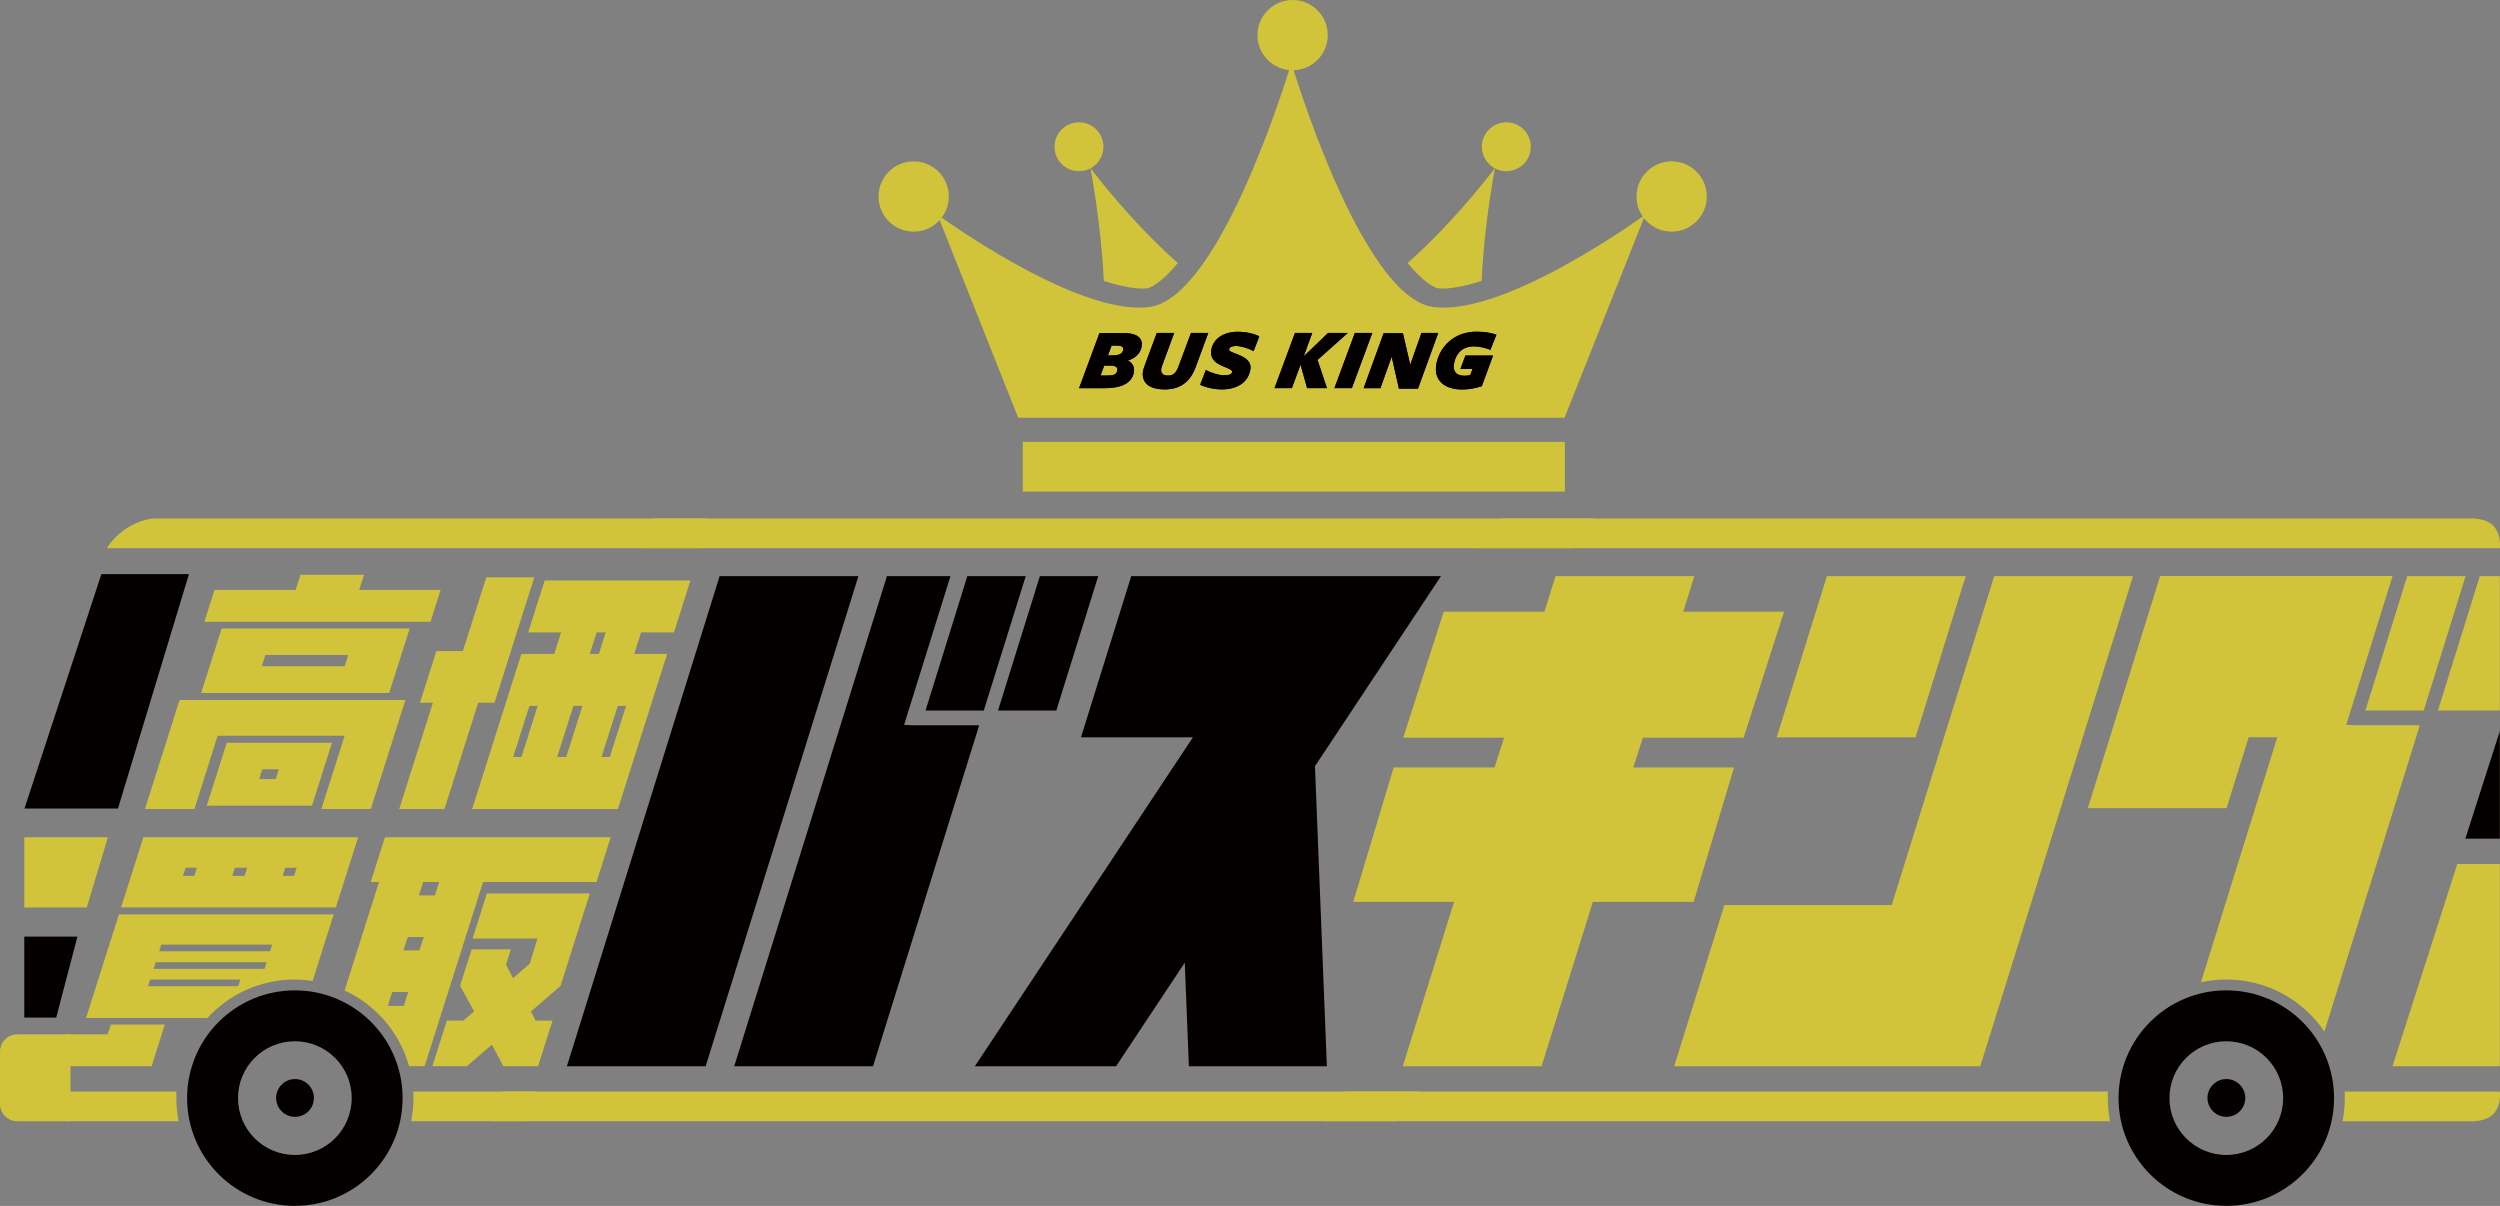 <?xml version="1.0" encoding="UTF-8"?>
<svg id="_レイヤー_2" data-name="レイヤー 2" xmlns="http://www.w3.org/2000/svg" width="310.92" height="149.98" viewBox="0 0 310.92 149.98">
  <rect x="0" y="0" width="310.92" height="149.98" fill="#808080" stroke="none"/>
  <defs>
    <style>
      .cls-1 {
        fill: #040000;
      }

      .cls-1, .cls-2, .cls-3, .cls-4, .cls-5 {
        stroke-width: 0px;
      }

      .cls-2 {
        fill: none;
      }

      .cls-3 {
        fill: #231815;
      }

      .cls-4 {
        fill: #fff;
      }

      .cls-5 {
        fill: #d1c43a;
      }
    </style>
  </defs>
  <g id="_レイヤー1" data-name="レイヤー1">
    <g>
      <g>
        <g>
          <g id="g9094">
            <g>
              <g id="path27637-5">
                <path class="cls-5" d="M160.6,7.83s-8.61,29.14-17.64,30.35c-9.03,1.21-26.37-11.49-26.37-11.49l10.04,25.26h67.95l10.04-25.26s-17.34,12.7-26.37,11.49c-9.03-1.21-17.64-30.35-17.64-30.35Z"/>
              </g>
              <g id="path27641-0">
                <path class="cls-5" d="M135.61,20.91s1.31,6.59,1.67,14.03c2.25.71,4.19,1.08,5.42.91.58-.08,2.13-1.09,3.78-3.14-6.03-5.32-10.86-11.8-10.86-11.8h0ZM185.92,20.91s-4.84,6.49-10.86,11.8c1.65,2.05,3.2,3.06,3.78,3.14,1.22.16,3.17-.2,5.42-.91.36-7.45,1.67-14.03,1.67-14.03Z"/>
              </g>
              <g id="g9084">
                <g id="path8740">
                  <path class="cls-5" d="M118,24.44c0,2.41-1.96,4.37-4.37,4.37s-4.37-1.96-4.37-4.37,1.96-4.37,4.37-4.37h0c2.41,0,4.37,1.96,4.37,4.37h0Z"/>
                </g>
                <g id="path8742">
                  <path class="cls-5" d="M165.13,4.37c0,2.41-1.96,4.37-4.37,4.37h0c-2.41,0-4.37-1.96-4.37-4.37h0c0-2.41,1.96-4.37,4.37-4.37h0c2.41,0,4.37,1.96,4.37,4.37h0Z"/>
                </g>
                <g id="path8744">
                  <path class="cls-5" d="M212.27,24.44c0,2.41-1.96,4.37-4.37,4.37-2.41,0-4.37-1.96-4.37-4.37h0c0-2.41,1.96-4.37,4.37-4.37h0c2.41,0,4.37,1.96,4.37,4.37Z"/>
                </g>
                <g id="path8746">
                  <path class="cls-5" d="M190.38,18.25c0,1.68-1.36,3.04-3.04,3.04s-3.04-1.36-3.04-3.04,1.36-3.04,3.04-3.04,3.04,1.36,3.04,3.04Z"/>
                </g>
                <g id="path8748">
                  <path class="cls-5" d="M137.23,18.25c0,1.68-1.36,3.04-3.04,3.04s-3.04-1.36-3.04-3.04,1.36-3.04,3.04-3.04,3.04,1.36,3.04,3.04Z"/>
                </g>
              </g>
            </g>
          </g>
          <rect class="cls-5" x="127.2" y="54.96" width="67.42" height="6.18"/>
        </g>
        <g>
          <polygon class="cls-5" points="210.65 112.12 215.65 95.48 215.66 95.45 203.22 95.45 203.13 95.45 204.32 91.74 204.32 91.74 216.79 91.74 216.85 91.74 221.87 76.1 221.88 76.07 209.35 76.07 209.34 76.07 210.72 71.65 210.71 71.65 193.47 71.65 193.46 71.65 192.08 76.07 192.05 76.07 179.56 76.07 179.55 76.07 174.53 91.7 174.52 91.74 187.01 91.74 187.06 91.74 185.87 95.45 185.83 95.45 173.33 95.45 173.33 95.45 168.31 112.13 168.3 112.16 180.84 112.16 180.8 112.29 174.46 132.61 174.46 132.61 191.72 132.61 191.72 132.61 198.1 112.16 198.17 112.16 210.64 112.16 210.65 112.12"/>
          <polygon class="cls-1" points="163.54 95.29 179.2 71.67 179.21 71.65 140.69 71.65 140.69 71.65 134.44 91.7 134.46 91.7 148.36 91.7 148.32 91.76 121.24 132.61 121.3 132.61 138.77 132.61 138.8 132.61 147.35 119.72 147.35 119.8 147.86 132.61 147.95 132.61 164.98 132.61 165.02 132.61 163.54 95.3 163.54 95.29"/>
          <polygon class="cls-5" points="220.97 91.7 238.19 91.7 238.23 91.7 244.46 71.69 244.47 71.65 227.24 71.65 227.21 71.65 220.97 91.69 220.97 91.7"/>
          <polygon class="cls-5" points="265.26 71.65 248.03 71.65 248.02 71.65 235.27 112.56 235.23 112.56 214.47 112.56 214.46 112.56 208.24 132.54 208.22 132.61 246.26 132.61 246.28 132.61 265.28 71.65 265.26 71.65"/>
          <polygon class="cls-1" points="106.76 71.65 89.5 71.65 89.5 71.65 70.51 132.59 70.5 132.61 87.76 132.61 87.76 132.61 106.76 71.65 106.76 71.65"/>
          <polygon class="cls-1" points="112.44 90.15 118.21 71.65 110.31 71.65 110.31 71.65 91.32 132.59 91.31 132.61 108.57 132.61 108.58 132.59 121.78 90.2 113.38 90.2 112.44 90.15"/>
          <polygon class="cls-1" points="122.35 88.37 127.57 71.65 127.55 71.65 120.31 71.65 120.3 71.67 115.12 88.33 115.1 88.37 122.35 88.37 122.35 88.37"/>
          <polygon class="cls-1" points="124.12 88.37 131.36 88.37 131.37 88.37 136.57 71.7 136.59 71.65 129.33 71.65 129.33 71.65 124.13 88.34 124.12 88.37"/>
        </g>
        <polygon class="cls-5" points="306.62 71.65 299.39 71.65 299.38 71.67 294.19 88.33 294.18 88.37 301.42 88.37 301.43 88.37 306.64 71.65 306.62 71.65"/>
        <polygon class="cls-5" points="308.41 71.65 308.41 71.65 303.21 88.34 303.2 88.37 309.82 88.37 310.9 88.37 310.9 71.65 308.41 71.65"/>
        <polygon class="cls-5" points="81.04 64.49 79.9 68.18 195.43 68.18 198.23 64.49 81.04 64.49"/>
        <path class="cls-5" d="M310.9,68.18s.21-1.51-.67-2.63c-.99-1.27-3.26-1.06-3.26-1.06h-120.38s-2.8,3.69-2.8,3.69h127.11Z"/>
        <polygon class="cls-5" points="62.45 135.75 61.31 139.44 173.66 139.44 176.46 135.75 62.45 135.75"/>
        <g>
          <path class="cls-5" d="M50.42,87.06l-4.3,13.55h-6.15l2.89-9.11h-15.79s-2.89,9.11-2.89,9.11h-6.15l4.3-13.55h28.08ZM48.4,86.19h-23.38s2.55-8.03,2.55-8.03h23.38s-2.55,8.03-2.55,8.03ZM53.54,77.33h-28.12s1.26-3.96,1.26-3.96h10.09s.6-1.88.6-1.88h7.9l-.6,1.88h10.13s-1.26,3.96-1.26,3.96ZM41.28,92.38l-2.48,7.82h-13.08s2.48-7.82,2.48-7.82h13.08ZM34.29,96.89l.39-1.22h-2.06l-.39,1.22h2.06ZM33.01,81.46l-.44,1.39h10.3s.44-1.39.44-1.39h-10.3Z"/>
          <path class="cls-5" d="M66.45,71.8l-4.95,15.6h-2.03l-4.19,13.21h-5.63l4.19-13.21h-1.61l2.04-6.43h3.3s2.91-9.17,2.91-9.17h5.97ZM78.88,81.33h4.09s-6.12,19.29-6.12,19.29h-18.13s6.12-19.29,6.12-19.29h4.09l.85-2.68h-4.09l2.05-6.46h18.13s-2.05,6.46-2.05,6.46h-4.09s-.85,2.68-.85,2.68ZM64.85,94.15l2.02-6.36h-1.03l-2.02,6.36h1.03ZM70.42,94.15l2.02-6.36h-1.13l-2.02,6.36h1.13ZM74.2,78.65l-.85,2.68h1.13l.85-2.68h-1.13ZM74.81,94.15h1.03l2.02-6.36h-1.03l-2.02,6.36Z"/>
        </g>
        <path class="cls-5" d="M16.16,65.45c-1.99,1.11-2.86,2.73-2.86,2.73h73.51l1.09-3.69H19.43s-1.29-.15-3.27.96Z"/>
        <g>
          <g>
            <path class="cls-3" d="M141.02,46.3c-.2,1.11-1.16,1.98-3.67,1.98h-3.15l2.54-6.86h2.93c2.01,0,2.47.79,2.31,1.7-.15.86-.84,1.45-1.71,1.72.58.25.86.83.75,1.46ZM138.09,45.47h-.76l-.46,1.23h.81c.92,0,1.19-.15,1.28-.65.08-.46-.38-.58-.87-.58ZM138.92,42.98h-.67l-.46,1.23s.4-.01.57-.01c.85,0,1.25-.22,1.33-.7.06-.32-.13-.52-.78-.52Z"/>
            <path class="cls-3" d="M142.17,46.11c.04-.24.19-.64.29-.91l1.41-3.79h2.16l-1.41,3.83c-.07.19-.15.36-.19.57-.1.56.14.9.86.9.68,0,1.01-.42,1.26-1.09l1.57-4.21h2.15l-1.59,4.3c-.71,1.91-2.05,2.72-3.81,2.72-2.05,0-2.95-.9-2.71-2.33Z"/>
            <path class="cls-3" d="M153.23,46.29c.04-.25-.15-.33-1.06-.71-.85-.36-1.74-.87-1.52-2.09.25-1.42,1.61-2.23,3.25-2.23,1.22,0,2.22.3,2.72.57l-.71,1.84c-.67-.37-1.59-.64-2.19-.64-.57,0-.81.2-.85.38-.05.26.19.33,1.11.69.98.39,1.7.9,1.52,1.89-.28,1.57-1.64,2.44-3.54,2.44-1.1,0-2.2-.31-2.7-.58l.71-1.84c.73.41,1.71.66,2.21.66.76,0,1-.14,1.04-.38Z"/>
            <path class="cls-3" d="M162.14,44.32l3.02-2.91h2.46l-3.76,3.35,1.17,3.51h-2.47l-.81-2.9h-.01c-.34.93-1.07,2.9-1.07,2.9h-2.16l2.54-6.86h2.15l-1.06,2.91h.01Z"/>
            <path class="cls-3" d="M165.96,48.27l2.54-6.86h2.17l-2.54,6.86h-2.17Z"/>
            <path class="cls-3" d="M176.78,41.41h2.09l-2.52,6.93h-2.37l-.9-3.98-1.4,3.92h-2.09l2.49-6.84h2.4l.91,3.92,1.39-3.94Z"/>
            <path class="cls-3" d="M181.82,48.44c-2.18,0-3.54-1.15-3.19-3.13.37-2.12,2.15-4.06,5.01-4.06,1,0,1.74.13,2.47.37l-.75,1.89c-.64-.25-1.38-.43-2.05-.43-1.48,0-2.26.93-2.47,2.11-.17.89.17,1.54,1.29,1.54.25,0,.53-.03.72-.08l.29-.77h-1.51l.62-1.66h3.44l-1.4,3.81c-.73.25-1.56.41-2.45.41Z"/>
          </g>
          <g>
            <path class="cls-1" d="M141.02,46.3c-.2,1.11-1.16,1.98-3.67,1.98h-3.15l2.54-6.86h2.93c2.01,0,2.47.79,2.31,1.7-.15.86-.84,1.45-1.71,1.72.58.25.86.83.75,1.46ZM138.09,45.47h-.76l-.46,1.23h.81c.92,0,1.19-.15,1.28-.65.08-.46-.38-.58-.87-.58ZM138.92,42.98h-.67l-.46,1.23s.4-.01.57-.01c.85,0,1.25-.22,1.33-.7.06-.32-.13-.52-.78-.52Z"/>
            <path class="cls-1" d="M142.17,46.11c.04-.24.19-.64.29-.91l1.41-3.79h2.16l-1.41,3.83c-.07.19-.15.36-.19.57-.1.56.14.9.86.9.68,0,1.01-.42,1.26-1.09l1.57-4.21h2.15l-1.59,4.3c-.71,1.91-2.05,2.72-3.81,2.72-2.05,0-2.95-.9-2.71-2.33Z"/>
            <path class="cls-1" d="M153.23,46.29c.04-.25-.15-.33-1.06-.71-.85-.36-1.74-.87-1.52-2.09.25-1.42,1.61-2.23,3.25-2.23,1.22,0,2.22.3,2.72.57l-.71,1.84c-.67-.37-1.59-.64-2.19-.64-.57,0-.81.2-.85.38-.05.26.19.33,1.11.69.98.39,1.7.9,1.52,1.89-.28,1.57-1.64,2.44-3.54,2.44-1.1,0-2.2-.31-2.7-.58l.71-1.84c.73.41,1.71.66,2.21.66.76,0,1-.14,1.04-.38Z"/>
            <path class="cls-1" d="M162.14,44.32l3.02-2.91h2.46l-3.76,3.35,1.17,3.51h-2.47l-.81-2.9h-.01c-.34.93-1.07,2.9-1.07,2.9h-2.16l2.54-6.86h2.15l-1.06,2.91h.01Z"/>
            <path class="cls-1" d="M165.96,48.27l2.54-6.86h2.17l-2.54,6.86h-2.17Z"/>
            <path class="cls-1" d="M176.78,41.41h2.09l-2.52,6.93h-2.37l-.9-3.98-1.4,3.92h-2.09l2.49-6.84h2.4l.91,3.92,1.39-3.94Z"/>
            <path class="cls-1" d="M181.82,48.44c-2.18,0-3.54-1.15-3.19-3.13.37-2.12,2.15-4.06,5.01-4.06,1,0,1.74.13,2.47.37l-.75,1.89c-.64-.25-1.38-.43-2.05-.43-1.48,0-2.26.93-2.47,2.11-.17.89.17,1.54,1.29,1.54.25,0,.53-.03.72-.08l.29-.77h-1.51l.62-1.66h3.44l-1.4,3.81c-.73.25-1.56.41-2.45.41Z"/>
          </g>
        </g>
      </g>
      <polygon class="cls-1" points="14.67 100.56 3.04 100.56 12.61 71.4 23.5 71.4 14.67 100.56"/>
      <path class="cls-5" d="M2.15,128.64c-1.18,0-2.15.97-2.15,2.15v6.51c0,1.18.97,2.15,2.15,2.15h6.62v-10.81H2.15Z"/>
      <polygon class="cls-5" points="10.79 112.86 3.02 112.86 3.02 104.13 13.42 104.13 10.79 112.86"/>
      <polygon class="cls-1" points="6.99 126.56 3.02 126.56 3.02 116.48 9.63 116.48 6.99 126.56"/>
      <g>
        <g>
          <polygon class="cls-2" points="28.88 108.93 30.42 108.93 30.74 107.92 29.2 107.92 28.88 108.93"/>
          <polygon class="cls-2" points="29.9 121.82 18.67 121.82 18.41 122.66 29.63 122.66 29.9 121.82"/>
          <polygon class="cls-2" points="33.16 119.67 19.36 119.67 19.09 120.5 32.9 120.5 33.16 119.67"/>
          <polygon class="cls-2" points="33.85 117.48 20.05 117.48 19.79 118.31 33.59 118.31 33.85 117.48"/>
          <polygon class="cls-2" points="35.16 108.93 36.57 108.93 36.89 107.92 35.48 107.92 35.16 108.93"/>
          <polygon class="cls-2" points="22.77 108.93 24.17 108.93 24.49 107.92 23.09 107.92 22.77 108.93"/>
          <polygon class="cls-2" points="48.23 125.11 50.22 125.11 50.77 123.37 48.78 123.37 48.23 125.11"/>
          <polygon class="cls-2" points="52.1 111.36 54.09 111.36 54.62 109.7 52.63 109.7 52.1 111.36"/>
          <polygon class="cls-2" points="50.17 118.2 52.17 118.2 52.69 116.53 50.7 116.53 50.17 118.2"/>
          <path class="cls-5" d="M51.14,139.44h14.3l1.15-3.69h-15.19c.01.27.02.55.02.82,0,.98-.1,1.94-.28,2.87Z"/>
          <path class="cls-5" d="M21.95,135.75h-13.83v3.69h14.09c-.18-.93-.28-1.89-.28-2.87,0-.28,0-.55.02-.82Z"/>
          <path class="cls-5" d="M44.54,104.13h-26.71l-2.77,8.72h26.71l2.77-8.72ZM24.17,108.93h-1.41l.32-1.01h1.41l-.32,1.01ZM30.42,108.93h-1.54l.32-1.01h1.54l-.32,1.01ZM36.57,108.93h-1.41l.32-1.01h1.41l-.32,1.01Z"/>
          <polygon class="cls-5" points="20.5 127.42 13.78 127.42 13.39 128.64 8.12 128.64 8.12 132.6 18.86 132.6 20.5 127.42"/>
          <path class="cls-5" d="M36.67,121.83c.75,0,1.49.06,2.21.16l2.62-8.27H14.79l-4.09,12.89h15.09c2.7-2.95,6.57-4.79,10.88-4.79ZM20.05,117.48h13.8l-.26.83h-13.8l.26-.83ZM19.36,119.67h13.8l-.26.83h-13.8l.26-.83ZM18.67,121.82h11.22l-.26.83h-11.22l.26-.83Z"/>
          <polygon class="cls-5" points="58.78 116.72 66.85 116.72 65.89 119.84 63.81 121.65 62.93 119.98 63.53 118.07 58.66 118.07 57.22 122.59 58.96 125.79 57.63 126.93 55.57 126.93 53.77 132.6 58.07 132.6 61.18 129.92 62.6 132.6 66.92 132.6 68.72 126.93 66.63 126.93 66.03 125.79 69.71 122.62 73.36 111.12 60.55 111.12 58.78 116.72"/>
          <path class="cls-5" d="M47.87,104.13l-1.76,5.56h1.03l-4.28,13.49c3.88,1.8,6.85,5.23,8.01,9.41h1.94l7.27-22.9h14.11l1.76-5.56h-28.08ZM50.22,125.11h-1.99l.55-1.74h1.99l-.55,1.74ZM52.17,118.2h-1.99l.53-1.67h1.99l-.53,1.67ZM54.09,111.36h-1.99l.53-1.67h1.99l-.53,1.67Z"/>
        </g>
        <path class="cls-1" d="M36.67,123.17c-7.4,0-13.4,6-13.4,13.4s6,13.4,13.4,13.4,13.4-6,13.4-13.4-6-13.4-13.4-13.4ZM36.67,143.64c-3.9,0-7.07-3.16-7.07-7.07s3.16-7.07,7.07-7.07,7.07,3.16,7.07,7.07-3.16,7.07-7.07,7.07Z"/>
        <circle class="cls-1" cx="36.69" cy="136.55" r="2.35"/>
      </g>
      <g>
        <g>
          <path class="cls-5" d="M262.16,135.75h-94.88l-2.8,3.69h97.94c-.18-.93-.28-1.89-.28-2.87,0-.28,0-.55.02-.82Z"/>
          <path class="cls-5" d="M310.9,135.76h-19.3c.01.27.02.54.02.81,0,.99-.1,1.95-.28,2.88h15.63s2.27.21,3.26-1.06c.88-1.12.67-2.63.67-2.63Z"/>
          <path class="cls-5" d="M289.08,128.29l11.87-38.09h-8.21l-.94-.06,5.76-18.5h-28.9l-9,28.87h17.26v-.04s2.75-8.78,2.75-8.78h3.55l-9.49,30.47c1.02-.22,2.07-.34,3.15-.34,5.07,0,9.55,2.56,12.2,6.47Z"/>
          <path class="cls-4" d="M290.27,136.91c0-.11,0-.23,0-.34,0-.27-.01-.54-.03-.81h-.05l.07,1.16Z"/>
        </g>
        <path class="cls-1" d="M276.88,123.17c-7.4,0-13.4,6-13.4,13.4s6,13.4,13.4,13.4,13.4-6,13.4-13.4-6-13.4-13.4-13.4ZM276.88,143.64c-3.9,0-7.07-3.16-7.07-7.07s3.16-7.07,7.07-7.07,7.07,3.16,7.07,7.07-3.16,7.07-7.07,7.07Z"/>
        <circle class="cls-1" cx="276.89" cy="136.55" r="2.35"/>
      </g>
      <g>
        <polygon class="cls-5" points="297.55 132.61 310.9 132.61 310.9 107.45 305.61 107.45 297.55 132.61"/>
        <polygon class="cls-1" points="310.9 90.92 306.61 104.3 310.9 104.3 310.9 90.92"/>
      </g>
    </g>
  </g>
</svg>
